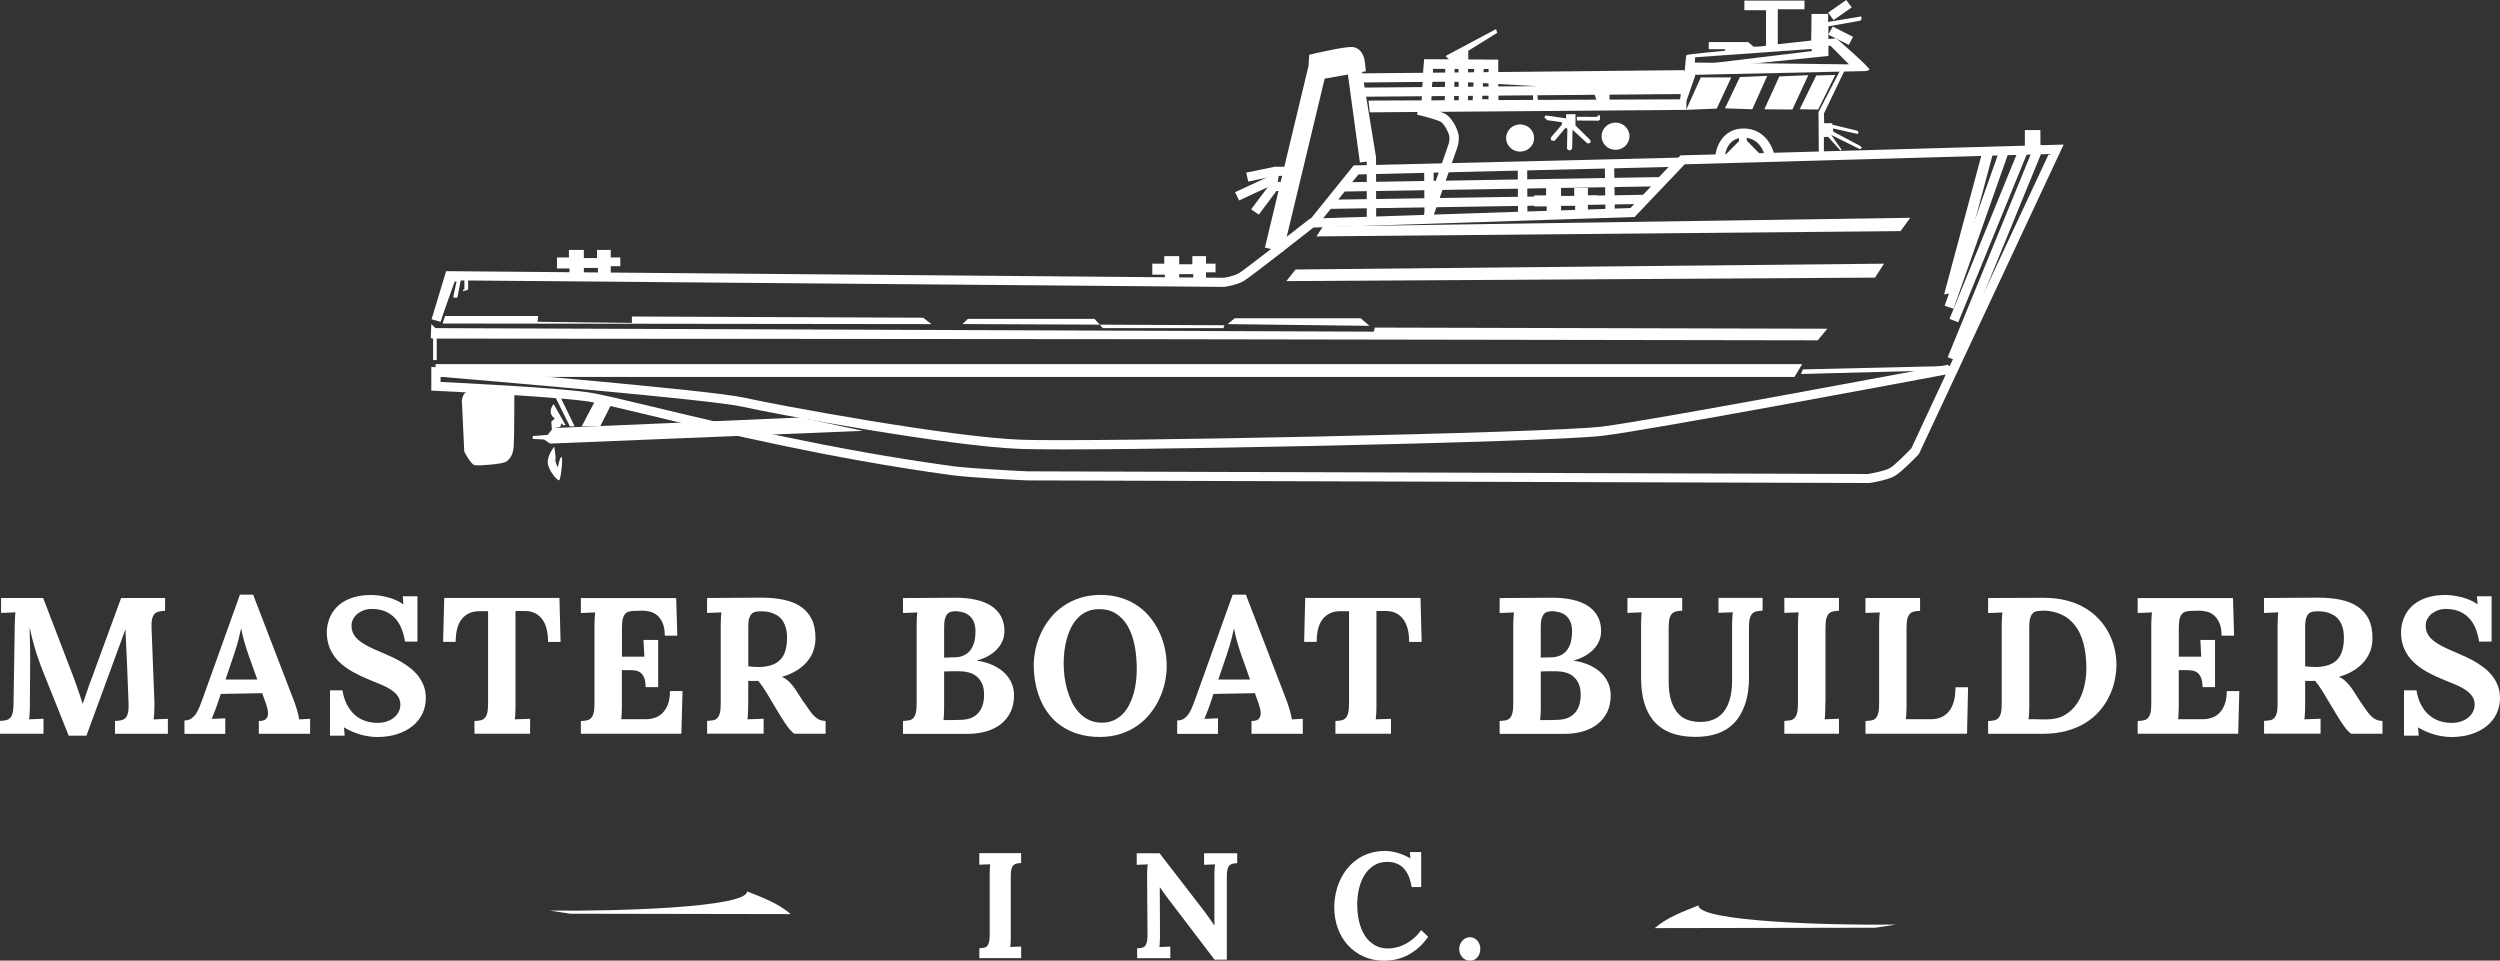 <?xml version="1.0" encoding="UTF-8"?><svg id="Layer_2" xmlns="http://www.w3.org/2000/svg" viewBox="0 0 374.79 144.01"><rect x="0" y="0" width="374.79" height="144.01" fill="#333333" stroke="none"/><defs><style>.cls-1{fill:#fff;}</style></defs><g id="Layer_1-2"><path class="cls-1" d="M66.06,57.26c3.28.16,17.23.85,22.13,1.56,1.7.24,5,1.04,9.54,2.13,10.05,2.42,26.88,6.46,45.04,8.93,2.97.4,11.22.78,11.3.78l125.97.4c.59-.1,2.56-.46,3.29-.89.73-.43,2.49-2.21,3.21-2.95l5.16-11.07c-5.45,1.03-44.03,8.26-51.35,9.17-8.11,1.01-76.55,2.38-87.37,1.98-10.82-.4-36.86-5.24-41.73-6.34-4.77-1.07-39.58-4-45.2-4.47v.78ZM280.14,72.41l-126.11-.39c-.38-.01-8.42-.38-11.46-.8-18.23-2.48-35.1-6.53-45.18-8.96-4.51-1.08-7.77-1.87-9.41-2.1-5.38-.77-22.48-1.56-22.65-1.57l-.67-.03v-3.57l.76.07c1.67.13,40.9,3.37,46.16,4.56,4.84,1.09,30.73,5.9,41.46,6.3,10.39.39,79.41-1.01,87.14-1.97,7.8-.97,51.46-9.19,51.9-9.28l.09.48,14.97-32.06-54.58,1.54-7.51,7.9-48.14,1.58c-1.58,1.24-9.47,7.43-10.45,8.01-1.13.66-2.84.87-2.91.89l-115.62-.98-1.88,6.22-1.35-.39,2.18-7.21,116.59.99s1.42-.19,2.27-.69c.72-.42,6.65-5.04,10.47-8.04l.19-.14h.23s47.79-1.58,47.79-1.58l7.52-7.9,57.43-1.62-21.7,46.4c-.26.27-2.54,2.66-3.61,3.28-1.1.64-3.62,1.04-3.91,1.07"/><polygon class="cls-1" points="65.29 54.59 65.38 56.51 269.02 56.51 270.18 54.59 65.29 54.59"/><path class="cls-1" d="M69.59,67.66s.98,2,1.61,2.09c.63.09,4.11-.17,4.65-.52.54-.35,1.07-.96,1.17-2.35.09-1.39.09-8.36.09-8.36l-5.99-.35s-1.26.52-1.52.87c-.27.35-.36.96-.36.96l.36,7.66Z"/><polygon class="cls-1" points="74.42 58.77 74.42 60.69 69.59 60.69 69.59 61.3 74.33 61.3 74.33 63.56 69.5 63.56 69.5 64.17 74.33 64.17 74.33 66.35 69.76 66.35 69.76 66.87 74.24 66.87 74.24 68.52 74.95 68.52 74.95 66.96 76.66 66.96 76.66 66.35 75.04 66.35 75.04 64.17 76.75 64.17 76.75 63.56 75.23 63.56 75.23 61.39 77.01 61.39 77.01 60.95 75.31 60.95 75.31 58.86 74.42 58.77"/><polygon class="cls-1" points="91.69 60.52 89.98 63.91 87.21 63.91 89.36 59.82 91.69 60.52"/><polygon class="cls-1" points="83.19 59.38 85.42 63.91 86.14 63.91 83.99 59.47 83.19 59.38"/><path class="cls-1" d="M83.01,60.6l1.79,3.14h-.36l-.27-.27-.18.52-.81.17,36.86-1.57,9.31,2-46.88,1.91-.9-.61-1.7-.09v-.43l2.24-.18.62-.78-.08-1.22.54-.44s-.63-.35-.63-1.04.45-1.13.45-1.13"/><path class="cls-1" d="M83.1,66.96s-1.08,1.31-.98,2.43c.09,1.13,1.43,2.7,1.7,2.61.27-.09.62-3.49.35-3.49s-.54,1.57-.54,1.57c0,0-.45-.87-.36-1.22.09-.35-.18-1.91-.18-1.91"/><polygon class="cls-1" points="66.72 47.37 66.36 48.5 139.64 48.59 138.39 47.63 94.73 47.45 94.73 48.41 80.59 48.24 80.68 47.37 66.72 47.37"/><polygon class="cls-1" points="145.1 47.8 144.3 48.58 164.87 48.67 164.07 47.8 145.1 47.8"/><polygon class="cls-1" points="165.32 49.19 183.4 49.19 183.58 48.76 164.87 48.67 165.32 49.19"/><polygon class="cls-1" points="185.1 47.71 184.03 48.59 205.31 48.85 203.98 47.71 185.1 47.71"/><polygon class="cls-1" points="174.63 42.4 174.63 41.18 172.75 41.18 172.75 39.53 174.54 39.53 174.54 38.4 176.78 38.4 176.78 39.62 178.75 39.62 178.75 38.4 180.8 38.4 180.8 39.53 182.23 39.53 182.23 40.83 180.8 40.83 180.8 42.23 178.89 42.23 178.89 41.1 176.78 41.1 176.78 42.14 174.63 42.4"/><polygon class="cls-1" points="272.51 51.02 273.94 49.28 206.12 49.11 205.95 49.72 65.29 49.19 64.66 48.59 64.58 50.68 64.93 50.76 64.93 53.98 65.47 53.98 65.47 50.76 171.41 50.85 272.51 51.02"/><polygon class="cls-1" points="194.23 40.4 192.85 42.14 281.1 41.62 282.44 39.53 194.23 40.4"/><polygon class="cls-1" points="198.34 33.95 197.35 35.44 284.92 34.65 286.38 32.65 198.34 33.95"/><polygon class="cls-1" points="270.27 55.38 270.01 56.07 292.55 55.47 292.91 54.85 270.27 55.38"/><polygon class="cls-1" points="291.45 44.14 293.2 43.8 298.83 22.81 297.08 23.16 291.45 44.14"/><polygon class="cls-1" points="292.86 46.28 291.53 45.84 299.76 22.5 301.09 22.95 292.86 46.28"/><polygon class="cls-1" points="293.57 48.31 292.26 47.81 302.64 22.38 303.94 22.89 293.57 48.31"/><polygon class="cls-1" points="293.3 54.06 291.99 53.55 305.14 21.42 306.45 21.93 293.3 54.06"/><rect class="cls-1" x="303.56" y="19.5" width="2.33" height="2.44"/><polygon class="cls-1" points="231.88 32.15 231.88 30.94 230.01 30.94 230.01 29.29 231.79 29.29 231.79 28.15 234.03 28.15 234.03 29.37 236 29.37 236 28.15 238.05 28.15 238.05 29.29 239.49 29.29 239.49 30.59 238.05 30.59 238.05 31.98 236.14 31.98 236.14 30.85 234.03 30.85 234.03 31.9 231.88 32.15"/><polygon class="cls-1" points="191.09 25 186.83 25.88 187.13 27.22 191.16 26.37 193.42 26.37 193.42 25 191.09 25"/><polygon class="cls-1" points="188.71 32.18 187.57 31.38 190.65 27.26 193.06 27.26 193.06 28.63 191.36 28.63 188.71 32.18"/><polygon class="cls-1" points="185.76 30.05 185.16 28.81 190.27 26.44 190.4 25.58 191.79 25.78 191.55 27.36 185.76 30.05"/><path class="cls-1" d="M192.37,37.75l-2.74-.63,6.53-27.21.12-1.71,1.01-.23c5.09-1.14,5.54-.96,5.94-.81,1.12.44,1.36,1.74,1.41,2.29l.12,1.24-6.17,1.1-6.23,25.95Z"/><polygon class="cls-1" points="206.31 33.08 204.9 33.08 204.9 23.66 202.62 9.83 204.01 9.62 206.29 23.56 206.31 33.08"/><polygon class="cls-1" points="203.87 24.36 202.01 10.71 203.41 10.53 205.26 24.18 203.87 24.36"/><path class="cls-1" d="M203.65,26.15l-.94,1.16,46-.76,1.44-1.52-46.49,1.12ZM197.6,33.64l-1.11-.84,6.45-8,50.48-1.21-4.09,4.33-47.74.79-.97,1.21,45.96-.72.02,1.37-47.1.74-1.89,2.34Z"/><rect class="cls-1" x="213.53" y="25.33" width="1.41" height="7.38" transform="translate(-.19 1.42) rotate(-.38)"/><rect class="cls-1" x="227.55" y="24.96" width="1.41" height="7.47" transform="translate(-.16 1.34) rotate(-.34)"/><rect class="cls-1" x="240.64" y="24.59" width="1.4" height="7.42" transform="translate(-.36 3.24) rotate(-.77)"/><path class="cls-1" d="M214.69,32.98l-1.33-.44,3.81-10.95s.18-.56.11-1.13c-.07-.56-.7-1.75-1.22-2.15-.32-.25-2.14-.78-3.63-1.12l.32-1.33c.79.18,3.45.82,4.18,1.38.84.64,1.63,2.17,1.74,3.05.11.87-.14,1.65-.17,1.74l-3.82,10.95Z"/><path class="cls-1" d="M205.35,16.84l-.19-1.76,46.72-.19s.48-4.22.62-4.22.19-2.27.33-2.41c.14-.14,5.77-.65,5.77-.65l.04-.23h-2.47v-1.07h5.91l.81.69,1.1-.04.76-.1V1.53h-3.24V.09h9.01v1.3h-4v5.24l5.01-.55.05-3.99h2.48v1.2l4.96-.83s.19.55-.19.65c-.38.09-4.72.83-4.72.83v4.45l-17.45,1.77-1.52.14.76-.74,15.73-1.9-.05-.32-17.45,1.25-.05.83.05,1.95-1.29,3.71-.05,1.39-47.43.37Z"/><polygon class="cls-1" points="230.28 13.31 241.01 13.22 240.91 11.69 230.24 11.64 230.28 13.31"/><polygon class="cls-1" points="217.69 9.37 216.7 8.4 224.28 4.36 224.46 4.92 220.12 7.61 220.12 9.51 217.69 9.37"/><polygon class="cls-1" points="218.41 10.07 218.46 10.25 218.65 10.3 218.7 15.55 220.08 15.4 220.08 10.07 218.41 10.07"/><polygon class="cls-1" points="252.78 16.47 254.98 11.6 259.55 11.6 257.36 16.28 252.78 16.47"/><polygon class="cls-1" points="258.6 16.24 260.84 11.55 264.94 11.37 262.7 16.38 258.6 16.24"/><polygon class="cls-1" points="264.51 16.38 266.75 11.46 271.09 11.27 268.71 16.42 264.51 16.38"/><polygon class="cls-1" points="269.8 16.38 272.28 11.32 275.14 11.23 272.57 16.42 269.8 16.38"/><polygon class="cls-1" points="274.1 5.2 277.16 6.73 277.8 5.52 274.75 3.98 274.1 5.2"/><polygon class="cls-1" points="276.78 0 274.06 1.9 274.88 3.01 277.6 1.11 276.78 0"/><path class="cls-1" d="M254.88,15.91s.29-.51.52-.65c.24-.14.96-.1.96-.1l-.04.79-1.43-.05Z"/><path class="cls-1" d="M257.12,13.97l-.38.42-1.81.14-.38-.33s.28-.97.47-1.16c.19-.18,1.48-.79,1.48-.79l.67.05-.04,1.67Z"/><path class="cls-1" d="M263.04,15.22l-3.05.05v-.19l.43-.23.05-.28-.43-.14-.15-.28.15-.37s.19-.65.33-.65c.15,0,1.63,0,1.91-.18.29-.18.38-.84.43-1.02.05-.19,1-.23,1.05-.05.04.19-.38,1.63-.67,1.86-.29.23.05.42.05.42l-.09,1.07Z"/><path class="cls-1" d="M266.75,14.57l-.09-1.39s.71-.28.85-.28,1.77.37,1.67.74c-.09.37-.62,1.06-1.33,1.06s-1.1-.14-1.1-.14"/><polygon class="cls-1" points="273.19 12.48 272.19 12.52 271.75 13.27 271.81 14.34 273.09 14.29 273.66 13.55 273.9 12.85 273.76 12.48 273.57 12.25 273.19 12.48"/><polygon class="cls-1" points="258.31 23.57 260.7 21.16 260.7 20.18 261.8 20.13 261.89 21.11 264.13 23.38 258.31 23.57"/><path class="cls-1" d="M258.54,23.65l-1.4-.07c.08-1.51,1.11-4.33,4.29-4.32,3.1.04,4.36,2.7,4.59,4.1l-1.39.22c-.01-.12-.53-2.91-3.22-2.95-2.69,0-2.85,2.89-2.86,3.01"/><path class="cls-1" d="M244.29,20.42c0,1.12-.94,2.04-2.1,2.04s-2.09-.91-2.09-2.04.94-2.04,2.09-2.04,2.1.91,2.1,2.04"/><path class="cls-1" d="M229.99,20.69c0,1.13-.94,2.04-2.1,2.04s-2.1-.91-2.1-2.04.94-2.04,2.1-2.04,2.1.91,2.1,2.04"/><path class="cls-1" d="M229.66,21.16l-1.47.05v-.56s.52,0,.67-.14c.14-.14.29-1.02.29-1.02,0,0,.38.51.38.74s.14.93.14.93"/><path class="cls-1" d="M253.4,9.37l23.79.28-2.76-2.78h-.9v-.98l1.76-.14s5.29,4.55,4.96,4.73c-.33.18-.72.18-.72.18l-25.64.56-.48-1.86Z"/><polygon class="cls-1" points="275.9 10.49 272.62 16.8 272.67 23.34 273.43 23.34 273.43 20.55 274.05 20.51 275.9 22.55 276.09 22.46 274.53 20.23 278.81 22.36 279.15 22.18 278.91 21.9 274.81 19.72 274.81 19.26 278.53 20.09 278.62 19.76 278.38 19.58 274.71 18.7 274.66 18.47 273.47 18.47 273.43 17.03 276.57 10.49 275.9 10.49"/><rect class="cls-1" x="204.01" y="12.93" width="48.13" height="1.37" transform="translate(-.11 1.95) rotate(-.49)"/><polygon class="cls-1" points="224.55 15.41 223.14 15.4 223.18 10.33 214.83 10.29 214.54 15.16 213.13 15.08 213.5 8.92 224.6 8.97 224.55 15.41"/><polygon class="cls-1" points="203.91 11.41 241.29 13.55 252.5 13.5 253.35 11.13 203.91 11.41"/><path class="cls-1" d="M222.2,14.87l1.03.02-.04-4.56h-.76l-.23,4.54ZM224.65,16.29l-3.93-.07.29-5.9-6.18-.03-.3,5.24-1.4-.07.37-6.55,11.09.05.06,7.32Z"/><rect class="cls-1" x="214.39" y="11.92" width="5.85" height="1.4" transform="translate(201.3 229.71) rotate(-89.1)"/><polygon class="cls-1" points="229.85 15.08 230.57 15.17 230.42 13.78 229.8 13.73 229.85 15.08"/><polygon class="cls-1" points="239.38 15.13 241.29 15.22 241.29 14.01 239 13.97 239.38 15.13"/><path class="cls-1" d="M234.78,17.74l-3.09-.44-.17.32.44.4,2.18.3.02.35-1.68,1.97.06.4.5.09,1.66-1.97.27.15-.05,3.01s.27.24.39.24.38-.27.38-.27l.06-2.84,2.22,2.05.38-.04.11-.2-.06-.27-2.21-2.17v-1.71l-1.42.02.03.62Z"/><polygon class="cls-1" points="239.5 17.31 239.47 17.52 236.38 17.51 236.41 18.07 239.69 18.09 239.87 17.92 239.87 17.3 239.5 17.31"/><polygon class="cls-1" points="85.38 41.47 85.38 40.25 83.5 40.25 83.5 38.6 85.29 38.6 85.29 37.47 87.53 37.47 87.53 38.69 89.5 38.69 89.5 37.47 91.56 37.47 91.56 38.6 92.99 38.6 92.99 39.91 91.56 39.91 91.56 41.3 89.64 41.3 89.64 40.17 87.53 40.17 87.53 41.22 85.38 41.47"/><rect class="cls-1" x="203.86" y="10.74" width="48.61" height="1.37" transform="translate(-.1 2.29) rotate(-.57)"/><polygon class="cls-1" points="70.18 41.09 70.18 43.42 69.42 43.66 69.4 43.46 69.62 43.38 69.62 41.4 69.2 41.4 68.56 44.63 67.98 44.63 68 44.28 68.44 42.22 68.16 42.22 66.1 47.98 65.8 47.96 67.4 42.12 67.36 40.76 67.58 40.76 67.58 41.23 70.18 41.09"/><path class="cls-1" d="M151.53,139.96c0,.2,0,.4,0,.6,0,.19,0,.38-.01.56,0,.18-.01.35-.03.49-.01.15-.03.26-.04.36l1.64-.07v1.74h-6.27v-1.48c.24-.01.46-.04.65-.07.2-.03.36-.11.49-.24.13-.13.23-.32.3-.58.07-.26.11-.61.11-1.06v-8.62c0-.2,0-.4,0-.6,0-.2,0-.38.02-.57,0-.18.02-.34.02-.49.01-.14.02-.26.04-.36l-1.64.06v-1.73h6.27v1.48c-.24.02-.47.04-.66.08-.19.04-.35.12-.48.24-.13.12-.23.32-.3.57-.07.25-.11.61-.11,1.06v8.61Z"/><path class="cls-1" d="M183.94,143.87h-1.86l-6.99-9.18c-.37-.49-.77-1.05-1.2-1.68h-.02l.03,6.96c0,.2,0,.4,0,.6,0,.2-.01.38-.02.56,0,.18-.01.35-.03.49-.01.15-.02.26-.04.36l1.64-.07v1.74h-4.98v-1.48c.24-.01.46-.04.66-.07.2-.03.36-.11.49-.24.13-.13.23-.32.3-.58.07-.26.11-.61.11-1.06l-.06-8.62c0-.2,0-.4,0-.6,0-.2,0-.38.02-.57,0-.18.01-.34.03-.49.01-.14.02-.26.04-.36l-1.65.07v-1.73h3.43l6.68,8.66c.37.49.67.9.91,1.25.24.35.44.65.61.91h.02v-7.14c0-.2,0-.4,0-.6,0-.2,0-.38.02-.57,0-.18.01-.34.03-.49.01-.14.03-.26.04-.36l-1.64.07v-1.73h4.97v1.48c-.25.02-.47.04-.66.08-.19.04-.36.12-.49.24-.13.12-.23.32-.3.57-.07.25-.11.61-.11,1.06v12.52Z"/><path class="cls-1" d="M203.47,135.55c0,.97.1,1.86.3,2.68.21.81.5,1.51.89,2.1.39.59.87,1.04,1.44,1.37.57.33,1.23.49,1.96.49.46,0,.91-.06,1.38-.18.46-.12.91-.3,1.35-.54.43-.24.84-.53,1.23-.87.39-.34.73-.73,1.04-1.16l1.05.99c-.54.76-1.1,1.38-1.68,1.84-.58.47-1.16.83-1.74,1.09-.58.26-1.13.43-1.67.53-.54.09-1.04.14-1.49.14-1.13,0-2.16-.21-3.08-.62s-1.71-.98-2.37-1.7c-.66-.72-1.16-1.57-1.52-2.54-.35-.97-.53-2.02-.53-3.14,0-.68.07-1.36.21-2.05.14-.69.35-1.34.63-1.96.28-.62.63-1.21,1.06-1.75.43-.54.92-1.01,1.49-1.41.56-.4,1.2-.72,1.91-.95.71-.22,1.48-.34,2.33-.34.29,0,.58.03.9.07.31.05.64.12.97.22.32.1.65.21.97.35.32.14.63.29.92.48h.02l-.07-.95h1.69v5.25h-1.43c-.2-1.25-.6-2.19-1.21-2.83-.6-.63-1.42-.95-2.46-.95-.76,0-1.43.18-1.99.54-.57.36-1.03.83-1.41,1.43-.37.59-.64,1.27-.82,2.04-.18.77-.27,1.55-.27,2.37"/><path class="cls-1" d="M221.92,142.27c0,.24-.04.47-.11.68-.07.21-.18.4-.31.55-.13.16-.29.29-.48.38-.19.09-.4.14-.64.14s-.46-.05-.66-.14c-.2-.09-.37-.21-.51-.38-.15-.15-.25-.34-.33-.55-.08-.21-.12-.44-.12-.68s.04-.47.13-.69c.09-.21.2-.4.35-.56.15-.16.32-.29.5-.38.2-.09.4-.14.61-.14.23,0,.44.05.63.14.19.09.36.22.5.38.14.16.25.35.33.56.08.22.12.45.12.69"/><path class="cls-1" d="M85.47,136.98l33.08.06c-1.97-1.7-4.36-2.52-6.56-3.41.09,2.42-19.58,3.01-29.61,2.88l3.1.47Z"/><path class="cls-1" d="M281.14,139.08l-33.07.06c1.97-1.7,4.37-2.51,6.56-3.41-.09,2.42,19.58,3.02,29.62,2.88l-3.11.47Z"/><path class="cls-1" d="M18.8,94.36l-5.84,15.93h-2.66l-3.83-9.57c-.11-.26-.25-.63-.42-1.09-.17-.46-.35-.98-.54-1.55-.19-.57-.37-1.2-.55-1.87-.18-.66-.34-1.35-.49-2.05h-.03c.03,1.09.05,2.11.07,3.07.02.96.02,1.87.01,2.75l-.04,5.25c0,.26,0,.53,0,.78,0,.25-.01.5-.03.73-.02.23-.03.44-.04.63-.01.19-.03.35-.05.47l2.16-.09v2.25H0v-1.92c.31-.02.6-.05.85-.1.25-.05.46-.15.63-.31.18-.16.31-.41.4-.74.09-.33.14-.79.15-1.38l.17-11.14c0-.26,0-.53.01-.78,0-.26.02-.5.03-.73s.02-.44.03-.63c.01-.19.03-.35.05-.47l-2.16.09v-2.24h6.31l4.32,11.26c.13.34.27.72.43,1.15.15.42.31.85.45,1.28.15.42.28.83.41,1.21.13.38.22.7.3.94h.03c.24-.67.47-1.32.67-1.95.21-.63.43-1.25.68-1.88l4.4-12.01h6.59v1.92c-.32.02-.62.05-.87.1-.25.05-.47.15-.65.31-.18.16-.31.41-.41.74-.09.33-.12.79-.1,1.38l.43,11.14c0,.26.01.53,0,.78,0,.25-.01.5-.02.73,0,.23-.02.44-.04.63-.02.19-.04.35-.06.47l2.14-.09v2.25h-7.93v-1.92c.32-.02.6-.05.87-.1.26-.05.48-.15.66-.31.18-.16.31-.41.4-.74.09-.33.12-.79.11-1.38l-.24-6.16c0-.17-.02-.45-.04-.83-.02-.38-.04-.81-.06-1.28-.02-.48-.05-.97-.07-1.49-.02-.52-.04-.99-.06-1.44h-.03Z"/><path class="cls-1" d="M33.82,101.87h4.75l-1.3-3.65c-.25-.71-.47-1.41-.67-2.11-.19-.69-.34-1.31-.43-1.85h-.03c-.08.33-.19.82-.35,1.48-.16.65-.39,1.44-.7,2.35l-1.28,3.78ZM39.3,103.92l-6.2.11-.46,1.37c-.04.13-.1.3-.17.5-.07.2-.15.41-.24.64-.09.22-.18.44-.26.65-.09.21-.17.41-.23.58l2.03-.08v2.33h-6.12v-2.01c.4,0,.73-.09,1.01-.27.27-.19.51-.43.72-.73.2-.3.38-.66.54-1.06.16-.4.31-.82.48-1.26l5.57-15.54h1.98l6.09,15.84c.06.14.12.33.2.56.08.24.16.49.25.76.08.27.16.54.22.81.06.27.11.51.14.73l1.64-.09v2.25h-7.69v-1.92c.51,0,.87-.1,1.07-.3.2-.21.31-.49.31-.84,0-.2-.03-.42-.08-.66-.06-.24-.13-.5-.22-.78l-.57-1.59Z"/><path class="cls-1" d="M56.58,108.37c.51,0,.98-.07,1.4-.21.42-.14.78-.34,1.09-.59.3-.25.54-.54.7-.87.17-.33.25-.69.25-1.06,0-.51-.14-.95-.41-1.32-.27-.37-.63-.69-1.07-.97-.44-.28-.93-.53-1.48-.75-.54-.22-1.08-.44-1.62-.66-.92-.38-1.77-.78-2.56-1.22-.79-.44-1.47-.94-2.05-1.5-.57-.57-1.02-1.21-1.35-1.95-.32-.73-.49-1.57-.49-2.52,0-.4.05-.81.15-1.24.1-.43.25-.85.46-1.27.21-.41.49-.8.83-1.17.34-.37.76-.69,1.26-.97.5-.28,1.07-.5,1.73-.66.65-.16,1.41-.24,2.25-.24.37,0,.77.03,1.2.09.43.06.86.15,1.28.26.43.11.84.26,1.23.43.39.18.75.38,1.06.6h.03l-.09-1.19h2.2v6.8h-1.86c-.26-1.65-.82-2.88-1.67-3.69-.85-.8-1.94-1.21-3.28-1.21-.41,0-.79.06-1.16.18-.37.12-.69.3-.98.52-.28.22-.51.49-.68.8-.17.31-.25.64-.25,1,0,.45.09.86.28,1.22.18.36.47.69.85,1.01.38.31.86.62,1.43.91.58.29,1.26.6,2.05.92.47.2.97.42,1.48.66.51.24,1.01.5,1.49.79.48.29.94.61,1.37.96.43.36.81.75,1.13,1.19.32.44.58.92.77,1.44.19.53.29,1.11.29,1.74,0,.86-.17,1.65-.52,2.37-.35.72-.84,1.34-1.48,1.85-.64.52-1.41.92-2.31,1.21-.9.29-1.91.43-3.01.43-.37,0-.77-.03-1.18-.09-.42-.06-.84-.15-1.27-.27-.43-.12-.85-.26-1.27-.45-.42-.18-.82-.39-1.2-.62h-.03l.1,1.23h-2.2v-6.8h1.87c.13.81.35,1.52.67,2.13.31.61.7,1.12,1.16,1.53.46.41.98.72,1.57.92.59.21,1.21.3,1.88.3"/><path class="cls-1" d="M83.87,89.65l.17,6.59h-1.88c0-1.54-.31-2.71-.93-3.48-.62-.78-1.49-1.17-2.59-1.16h-1.36v13.64c0,.26,0,.53,0,.78,0,.26-.02.5-.02.73,0,.23-.02.44-.03.63-.02.19-.03.34-.05.46l2.29-.08v2.24h-8.34v-1.91c.32-.01.6-.04.86-.09.26-.05.47-.16.64-.32.17-.16.31-.41.4-.74.09-.33.14-.79.14-1.38v-13.93h-1.33c-1.09,0-1.94.38-2.57,1.12-.63.75-.95,1.91-.96,3.48h-1.88l.17-6.59h17.3Z"/><path class="cls-1" d="M93.23,100.46v4.78c0,.27,0,.52,0,.78,0,.25-.01.49-.02.72,0,.23-.02.43-.03.62-.01.19-.03.34-.05.46h3.83c.42-.01.84-.09,1.26-.23.42-.14.79-.38,1.11-.71.33-.33.59-.76.8-1.29.2-.54.31-1.2.31-1.99h1.88l-.17,6.4h-15.07v-1.9c.32-.02.6-.05.86-.1.26-.05.47-.15.64-.31.17-.16.3-.41.4-.74.09-.33.14-.79.14-1.38v-11.15c0-.26,0-.52,0-.78,0-.25.01-.5.02-.73.01-.23.02-.44.04-.63.01-.19.03-.35.05-.47l-2.15.09v-2.24h14.29l.17,5.64h-1.88c0-.79-.11-1.42-.33-1.92-.22-.49-.49-.87-.83-1.15-.33-.28-.71-.46-1.12-.55-.41-.1-.81-.14-1.2-.13l-1.03.03c-.3,0-.56.04-.8.09-.24.05-.44.16-.6.33-.16.17-.29.42-.38.75-.09.33-.13.78-.13,1.35v4.35h3.36l-.13-2.51h2.2v7.07h-1.88c0-.61-.08-1.08-.23-1.43-.15-.35-.35-.61-.6-.78-.25-.17-.54-.27-.88-.3-.34-.03-.7-.04-1.1-.04h-.75Z"/><path class="cls-1" d="M113.57,100c.79,0,1.46-.09,2.02-.27.56-.17,1.01-.45,1.37-.81s.61-.82.78-1.37c.16-.55.25-1.2.25-1.93,0-.62-.07-1.15-.21-1.59-.14-.44-.32-.81-.54-1.1-.22-.29-.47-.52-.76-.69-.28-.17-.57-.3-.86-.39-.29-.09-.56-.15-.83-.17-.27-.02-.49-.04-.69-.04-.31,0-.58.03-.81.07-.24.05-.44.15-.6.31-.16.16-.29.4-.38.69-.09.3-.13.71-.13,1.22v5.96c.22.03.45.05.68.07.23.02.47.03.71.03M120.58,105.36c.32.49.6.89.85,1.24.25.34.49.62.73.84.24.22.48.38.74.48.26.1.55.16.87.17v1.91h-4.7c-.33-.25-.67-.6-1.02-1.08-.34-.47-.7-1.03-1.09-1.66l-2.09-3.48c-.24-.39-.46-.73-.65-1-.2-.26-.38-.5-.55-.71-.16,0-.3.01-.41.01h-.71c-.12,0-.24,0-.38-.01v3.14c0,.53-.01,1.04-.03,1.53-.02.48-.05.85-.08,1.1l2.42-.09v2.24h-8.47v-1.91c.32-.02.6-.05.86-.09.25-.04.46-.15.64-.31.17-.16.3-.41.4-.74.09-.33.14-.79.14-1.38v-11.14c0-.26,0-.53,0-.78,0-.26.01-.5.02-.73,0-.23.02-.45.03-.63.01-.19.03-.34.05-.47l-2.15.08v-2.24l8.12-.05c1.24,0,2.35.1,3.35.31,1,.21,1.86.55,2.57,1.03.71.48,1.26,1.1,1.64,1.87.38.77.57,1.71.57,2.82.01.65-.09,1.27-.29,1.87-.2.6-.52,1.15-.93,1.65-.41.5-.93.95-1.56,1.35-.63.39-1.37.72-2.22.96v.03c.35.14.7.39,1.06.73.35.34.65.71.9,1.09l1.34,2.06Z"/><path class="cls-1" d="M143.03,98.55c.6,0,1.11-.12,1.52-.32.41-.21.74-.49.99-.85.25-.35.43-.76.54-1.23.11-.46.16-.96.16-1.51,0-.58-.09-1.07-.27-1.46-.18-.39-.41-.7-.7-.92-.28-.23-.61-.39-.97-.48-.36-.09-.72-.15-1.09-.15-.23,0-.45.04-.65.09-.2.05-.38.15-.53.32-.15.16-.27.41-.36.72-.09.32-.13.75-.13,1.31v4.52l1.49-.05ZM141.43,107.95c.5,0,.98,0,1.44,0,.45,0,.91-.02,1.35-.04.58-.03,1.07-.14,1.49-.33.42-.19.76-.46,1.03-.79.27-.33.47-.72.6-1.17.13-.45.19-.94.19-1.48,0-.67-.1-1.22-.31-1.67-.21-.45-.49-.81-.84-1.09-.35-.27-.75-.47-1.19-.58-.44-.11-.89-.17-1.34-.17-.9,0-1.67,0-2.31.03v4.73c0,.26,0,.52,0,.77,0,.25-.01.49-.02.72,0,.23-.02.44-.03.62-.02.18-.03.34-.05.46M135.38,108.09c.31-.02.6-.05.86-.09.26-.04.47-.15.64-.31.17-.16.3-.41.4-.74.09-.33.14-.79.14-1.38v-11.14c0-.27,0-.52,0-.78,0-.26.01-.5.02-.73,0-.23.02-.44.03-.63.02-.19.03-.34.05-.47l-2.15.08v-2.24l7.92-.05c1.11,0,2.11.1,3,.3.9.2,1.66.51,2.3.92.63.41,1.13.93,1.47,1.56.34.62.52,1.36.52,2.21,0,.49-.08.95-.24,1.36-.16.42-.4.82-.73,1.21-.33.39-.75.74-1.27,1.06-.51.32-1.13.58-1.85.78v.03c.95.15,1.77.4,2.46.73.69.34,1.27.73,1.72,1.19.45.46.79.97,1.02,1.53.22.56.33,1.15.33,1.75,0,.94-.18,1.78-.52,2.5-.35.72-.83,1.32-1.45,1.81-.62.49-1.35.85-2.2,1.1-.84.24-1.77.37-2.77.37h-9.71v-1.91Z"/><path class="cls-1" d="M159.46,99.48c0,.62.04,1.26.12,1.93.08.67.22,1.34.41,2,.19.66.43,1.28.72,1.88.3.59.66,1.12,1.08,1.57.42.45.92.81,1.49,1.08.57.27,1.21.4,1.92.4.66,0,1.24-.11,1.76-.35.51-.23.96-.55,1.35-.94.38-.4.71-.86.98-1.39.27-.53.49-1.09.66-1.68.17-.59.29-1.2.36-1.83.07-.63.11-1.23.11-1.82,0-1.31-.11-2.51-.33-3.61-.22-1.11-.57-2.06-1.03-2.86-.46-.8-1.05-1.42-1.76-1.87-.71-.45-1.54-.67-2.51-.67-.68,0-1.28.11-1.81.35-.52.23-.98.55-1.38.96-.39.41-.73.88-1,1.41-.27.53-.49,1.1-.66,1.71-.17.6-.29,1.23-.37,1.86-.07.64-.11,1.27-.11,1.88M154.97,99.83c0-.82.09-1.64.27-2.48.18-.84.46-1.66.82-2.44.36-.79.83-1.53,1.38-2.22.55-.7,1.2-1.3,1.95-1.82.74-.52,1.58-.93,2.51-1.23.94-.3,1.96-.45,3.09-.45s2.2.15,3.14.46c.94.3,1.78.71,2.52,1.24.73.52,1.37,1.13,1.9,1.82.53.69.98,1.44,1.33,2.22.35.79.61,1.6.78,2.44.17.84.25,1.67.25,2.47s-.09,1.62-.27,2.46c-.18.84-.45,1.65-.82,2.43-.36.79-.83,1.53-1.38,2.23-.55.7-1.2,1.31-1.94,1.83-.74.52-1.58.93-2.51,1.23-.93.3-1.96.46-3.08.46-1.21,0-2.29-.15-3.25-.44-.95-.29-1.8-.69-2.54-1.2-.74-.5-1.37-1.1-1.89-1.79-.53-.69-.95-1.42-1.28-2.22-.33-.79-.57-1.61-.73-2.46-.16-.85-.24-1.7-.24-2.54"/><path class="cls-1" d="M182.65,101.87h4.75l-1.29-3.65c-.25-.71-.48-1.41-.67-2.11-.19-.69-.34-1.31-.43-1.85h-.03c-.08.33-.19.82-.35,1.48-.16.65-.39,1.44-.7,2.35l-1.28,3.78ZM188.12,103.92l-6.2.11-.46,1.37c-.04.13-.1.3-.17.5-.07.2-.14.41-.24.64-.09.22-.18.44-.26.65-.09.21-.17.41-.23.58l2.04-.08v2.33h-6.12v-2.01c.4,0,.74-.09,1.01-.27.27-.19.51-.43.72-.73.2-.3.38-.66.54-1.06.16-.4.31-.82.48-1.26l5.57-15.54h1.98l6.09,15.84c.05.14.12.33.2.56.08.24.16.49.24.76.08.27.16.54.22.81.07.27.11.51.14.73l1.64-.09v2.25h-7.69v-1.92c.51,0,.87-.1,1.07-.3.2-.21.31-.49.31-.84,0-.2-.03-.42-.08-.66-.06-.24-.13-.5-.22-.78l-.57-1.59Z"/><path class="cls-1" d="M212.96,89.65l.17,6.59h-1.88c0-1.54-.31-2.71-.94-3.48-.62-.78-1.49-1.17-2.59-1.16h-1.37v13.64c0,.26,0,.53,0,.78,0,.26-.01.5-.02.73,0,.23-.02.44-.04.63-.01.19-.03.34-.05.46l2.29-.08v2.24h-8.33v-1.91c.32-.01.6-.04.86-.09.26-.05.47-.16.64-.32.17-.16.31-.41.4-.74.09-.33.14-.79.14-1.38v-13.93h-1.33c-1.09,0-1.94.38-2.57,1.12-.63.75-.95,1.91-.95,3.48h-1.88l.16-6.59h17.3Z"/><path class="cls-1" d="M232.47,98.55c.6,0,1.11-.12,1.52-.32.41-.21.74-.49.99-.85.25-.35.43-.76.54-1.23.1-.46.16-.96.16-1.51,0-.58-.09-1.07-.27-1.46-.18-.39-.41-.7-.69-.92-.28-.23-.61-.39-.97-.48-.36-.09-.72-.15-1.09-.15-.23,0-.45.04-.66.09-.2.05-.38.15-.53.32-.15.16-.26.41-.36.72-.09.32-.13.75-.13,1.31v4.52l1.49-.05ZM230.86,107.95c.5,0,.98,0,1.43,0,.46,0,.91-.02,1.36-.04.57-.03,1.07-.14,1.49-.33.42-.19.76-.46,1.04-.79.27-.33.47-.72.6-1.17.13-.45.19-.94.19-1.48,0-.67-.11-1.22-.31-1.67-.21-.45-.49-.81-.83-1.09-.35-.27-.75-.47-1.19-.58-.44-.11-.89-.17-1.34-.17-.9,0-1.67,0-2.31.03v4.73c0,.26,0,.52,0,.77,0,.25-.01.49-.02.72-.01.23-.02.44-.04.62-.01.18-.03.34-.05.46M224.82,108.09c.32-.02.6-.05.86-.09.26-.04.47-.15.64-.31.18-.16.31-.41.4-.74.09-.33.14-.79.14-1.38v-11.14c0-.27,0-.52,0-.78,0-.26.01-.5.02-.73.01-.23.02-.44.04-.63.01-.19.03-.34.05-.47l-2.15.08v-2.24l7.92-.05c1.11,0,2.11.1,3,.3.9.2,1.66.51,2.3.92.63.41,1.13.93,1.47,1.56.34.62.52,1.36.52,2.21,0,.49-.08.95-.24,1.36-.16.42-.4.82-.73,1.21-.33.39-.75.74-1.27,1.06-.52.32-1.13.58-1.85.78v.03c.95.15,1.77.4,2.46.73.69.34,1.26.73,1.72,1.19.45.46.79.97,1.02,1.53.22.56.33,1.15.33,1.75,0,.94-.18,1.78-.52,2.5-.35.72-.83,1.32-1.45,1.81-.62.49-1.35.85-2.19,1.1-.85.24-1.77.37-2.77.37h-9.72v-1.91Z"/><path class="cls-1" d="M262.21,101.37c0,1.68-.2,3.09-.61,4.25-.41,1.15-.96,2.09-1.67,2.81-.71.72-1.55,1.24-2.52,1.56-.97.32-2.03.48-3.17.48-1.07,0-2.02-.11-2.85-.32-.82-.21-1.54-.51-2.15-.91-.61-.4-1.12-.87-1.53-1.42-.41-.55-.75-1.16-.99-1.82-.25-.67-.43-1.38-.54-2.15-.11-.77-.16-1.57-.16-2.4v-7.04c0-.26,0-.53,0-.78,0-.26,0-.5.02-.73,0-.23.02-.45.03-.63.01-.19.03-.34.05-.47l-2.14.08v-2.24h8.21v1.91c-.32.02-.61.06-.86.1-.25.05-.46.15-.63.31-.17.16-.31.4-.4.73-.09.33-.14.79-.14,1.38v7.99c0,1.27.14,2.3.41,3.1.28.8.64,1.43,1.08,1.88.44.46.95.77,1.52.94.57.17,1.16.25,1.75.25.74,0,1.41-.13,2-.38.59-.25,1.09-.64,1.5-1.15.4-.52.72-1.17.93-1.95.21-.78.32-1.69.32-2.73v-7.62c0-.26,0-.53,0-.78,0-.26.01-.5.02-.73.01-.23.02-.45.04-.63.01-.19.03-.34.05-.47l-2.15.08v-2.24h6.61v1.91c-.32.02-.61.06-.86.1-.25.05-.46.15-.64.31-.17.16-.3.4-.4.73-.1.33-.14.79-.14,1.38v7.28Z"/><path class="cls-1" d="M273.65,105.23c0,.26,0,.53-.01.78,0,.26-.01.5-.02.73,0,.23-.02.44-.03.63-.01.19-.03.35-.05.47l2.15-.09v2.25h-8.19v-1.92c.32-.02.6-.05.86-.09.26-.04.47-.15.64-.31.17-.17.3-.42.4-.75.09-.33.14-.79.14-1.38v-11.14c0-.26,0-.53,0-.78,0-.25,0-.5.02-.73.01-.23.02-.44.03-.63.01-.19.03-.35.05-.47l-2.14.08v-2.24h8.19v1.92c-.32.02-.61.05-.86.1-.25.05-.46.15-.63.31-.17.16-.3.41-.4.74-.09.33-.13.79-.13,1.38v11.14Z"/><path class="cls-1" d="M279.67,110v-1.9c.31-.02.6-.05.86-.09.25-.04.47-.15.64-.31.17-.17.3-.42.4-.75.09-.33.14-.79.14-1.37v-11.16c0-.26,0-.52,0-.78,0-.26.01-.5.02-.73,0-.23.02-.44.03-.63.02-.19.03-.34.05-.47l-2.15.08v-2.24h8.19v1.92c-.32.02-.61.05-.86.1-.25.05-.46.15-.63.31-.17.16-.3.41-.4.74-.09.33-.14.79-.14,1.38v11.15c0,.26,0,.52,0,.77,0,.25-.02.49-.02.72,0,.22-.02.43-.03.62-.02.18-.03.34-.05.46h3.83c1.12-.01,2.01-.41,2.65-1.21.64-.79.96-1.98.96-3.58h1.89l-.16,6.97h-15.22Z"/><path class="cls-1" d="M306.32,91.56c-.35,0-.66.01-.93.06-.26.05-.48.16-.65.33-.17.17-.3.42-.39.75-.09.33-.13.78-.13,1.33v11.2c0,.26,0,.53,0,.78,0,.26-.01.5-.02.73,0,.23-.02.44-.04.63-.01.19-.03.34-.05.46.14,0,.33-.01.56-.01s.49,0,.75.01c.27.01.52.02.78.02.26,0,.46,0,.63,0,1.04,0,1.94-.21,2.68-.64.75-.43,1.36-1,1.85-1.72.48-.71.84-1.53,1.07-2.45.23-.92.35-1.86.35-2.83,0-1.49-.16-2.77-.46-3.85-.3-1.08-.73-1.97-1.3-2.67-.56-.71-1.24-1.24-2.04-1.59-.8-.35-1.69-.54-2.68-.57M298.06,89.65l8.32-.03c1.26,0,2.4.13,3.42.4,1.03.26,1.94.63,2.75,1.11.81.47,1.51,1.03,2.1,1.67.59.64,1.09,1.34,1.48,2.08.39.74.68,1.52.87,2.33.19.81.29,1.61.29,2.42s-.09,1.59-.27,2.41c-.18.82-.45,1.61-.83,2.38-.37.77-.86,1.5-1.44,2.17-.59.68-1.29,1.27-2.1,1.78-.82.5-1.76.9-2.83,1.2-1.06.29-2.26.44-3.59.44h-8.18v-1.91c.32-.02.6-.05.86-.1.26-.05.47-.15.64-.31.17-.16.3-.41.4-.74.09-.33.14-.79.14-1.38v-11.14c0-.26,0-.53,0-.78,0-.26.01-.5.02-.73.01-.23.02-.45.03-.63.01-.19.03-.34.05-.47l-2.14.09v-2.24Z"/><path class="cls-1" d="M326.63,100.46v4.78c0,.27,0,.52,0,.78,0,.25-.01.49-.02.72,0,.23-.02.43-.03.62-.02.19-.03.34-.05.46h3.84c.42-.01.83-.09,1.25-.23.42-.14.79-.38,1.11-.71.33-.33.59-.76.79-1.29.2-.54.31-1.2.31-1.99h1.88l-.17,6.4h-15.07v-1.9c.32-.02.6-.05.86-.1.25-.05.47-.15.64-.31.17-.16.3-.41.4-.74.09-.33.14-.79.14-1.38v-11.15c0-.26,0-.52,0-.78,0-.25.01-.5.02-.73.01-.23.02-.44.04-.63.01-.19.03-.35.05-.47l-2.15.09v-2.24h14.29l.17,5.64h-1.88c0-.79-.11-1.42-.33-1.92-.22-.49-.49-.87-.83-1.15-.33-.28-.71-.46-1.11-.55-.41-.1-.81-.14-1.2-.13l-1.03.03c-.3,0-.56.04-.8.09-.24.05-.44.16-.6.33-.16.17-.29.42-.38.75-.09.33-.13.78-.13,1.35v4.35h3.36l-.13-2.51h2.2v7.07h-1.88c0-.61-.07-1.08-.23-1.43-.15-.35-.34-.61-.6-.78-.25-.17-.55-.27-.89-.3-.34-.03-.7-.04-1.09-.04h-.75Z"/><path class="cls-1" d="M346.97,100c.79,0,1.46-.09,2.02-.27.56-.17,1.01-.45,1.37-.81.35-.36.61-.82.78-1.37.17-.55.25-1.2.25-1.93,0-.62-.07-1.15-.21-1.59-.14-.44-.32-.81-.54-1.1-.22-.29-.47-.52-.76-.69-.28-.17-.57-.3-.86-.39-.29-.09-.56-.15-.83-.17-.26-.02-.5-.04-.69-.04-.31,0-.58.03-.81.07-.24.05-.44.15-.6.31-.16.16-.29.4-.38.69-.08.3-.13.71-.13,1.22v5.96c.22.03.45.05.68.07.23.02.47.03.71.03M353.98,105.36c.32.49.6.89.85,1.24.25.34.49.62.73.84.24.22.49.38.74.48.26.1.55.16.87.17v1.91h-4.7c-.34-.25-.68-.6-1.02-1.08-.34-.47-.71-1.03-1.09-1.66l-2.09-3.48c-.24-.39-.46-.73-.65-1-.2-.26-.38-.5-.54-.71-.16,0-.3.01-.42.01h-.7c-.12,0-.24,0-.38-.01v3.14c0,.53,0,1.04-.03,1.53-.02.48-.04.85-.08,1.1l2.42-.09v2.24h-8.47v-1.91c.31-.02.6-.05.85-.09.26-.04.47-.15.64-.31.17-.16.3-.41.4-.74.09-.33.14-.79.14-1.38v-11.14c0-.26,0-.53,0-.78,0-.26.01-.5.02-.73,0-.23.02-.45.03-.63.01-.19.03-.34.05-.47l-2.14.08v-2.24l8.12-.05c1.23,0,2.35.1,3.35.31,1,.21,1.85.55,2.57,1.03.72.48,1.26,1.1,1.65,1.87.38.77.57,1.71.57,2.82.01.65-.09,1.27-.29,1.87-.21.6-.52,1.15-.93,1.65-.41.5-.93.95-1.56,1.35-.62.39-1.37.72-2.22.96v.03c.36.14.71.39,1.06.73.36.34.66.71.91,1.09l1.33,2.06Z"/><path class="cls-1" d="M367.54,108.37c.51,0,.98-.07,1.4-.21.42-.14.79-.34,1.09-.59.3-.25.54-.54.71-.87.17-.33.25-.69.25-1.06,0-.51-.13-.95-.41-1.32-.27-.37-.63-.69-1.07-.97-.45-.28-.93-.53-1.48-.75-.54-.22-1.08-.44-1.62-.66-.92-.38-1.78-.78-2.57-1.22-.79-.44-1.47-.94-2.05-1.5-.58-.57-1.03-1.21-1.35-1.95-.33-.73-.49-1.57-.49-2.52,0-.4.05-.81.15-1.24.1-.43.25-.85.46-1.27.21-.41.49-.8.83-1.17.34-.37.76-.69,1.26-.97.5-.28,1.07-.5,1.73-.66.66-.16,1.4-.24,2.25-.24.37,0,.77.03,1.2.09.43.06.86.15,1.28.26.43.11.84.26,1.23.43.39.18.75.38,1.06.6h.03l-.1-1.19h2.2v6.8h-1.87c-.26-1.65-.81-2.88-1.67-3.69-.85-.8-1.94-1.21-3.28-1.21-.41,0-.8.06-1.16.18-.37.12-.69.3-.98.52-.28.22-.51.49-.67.8-.17.31-.25.64-.25,1,0,.45.09.86.28,1.22.19.36.46.69.85,1.01.38.31.86.62,1.44.91.57.29,1.26.6,2.04.92.48.2.97.42,1.48.66.51.24,1.01.5,1.49.79.48.29.94.61,1.37.96.43.36.8.75,1.13,1.19.32.44.58.92.77,1.44.19.53.29,1.11.29,1.74,0,.86-.17,1.65-.52,2.37-.35.72-.84,1.34-1.48,1.85-.64.52-1.41.92-2.31,1.21-.9.29-1.9.43-3.01.43-.37,0-.77-.03-1.18-.09-.42-.06-.84-.15-1.27-.27-.43-.12-.85-.26-1.28-.45-.42-.18-.82-.39-1.21-.62h-.03l.1,1.23h-2.2v-6.8h1.87c.13.81.35,1.52.67,2.13.32.61.7,1.12,1.16,1.53.46.41.98.72,1.57.92.59.21,1.21.3,1.88.3"/></g></svg>